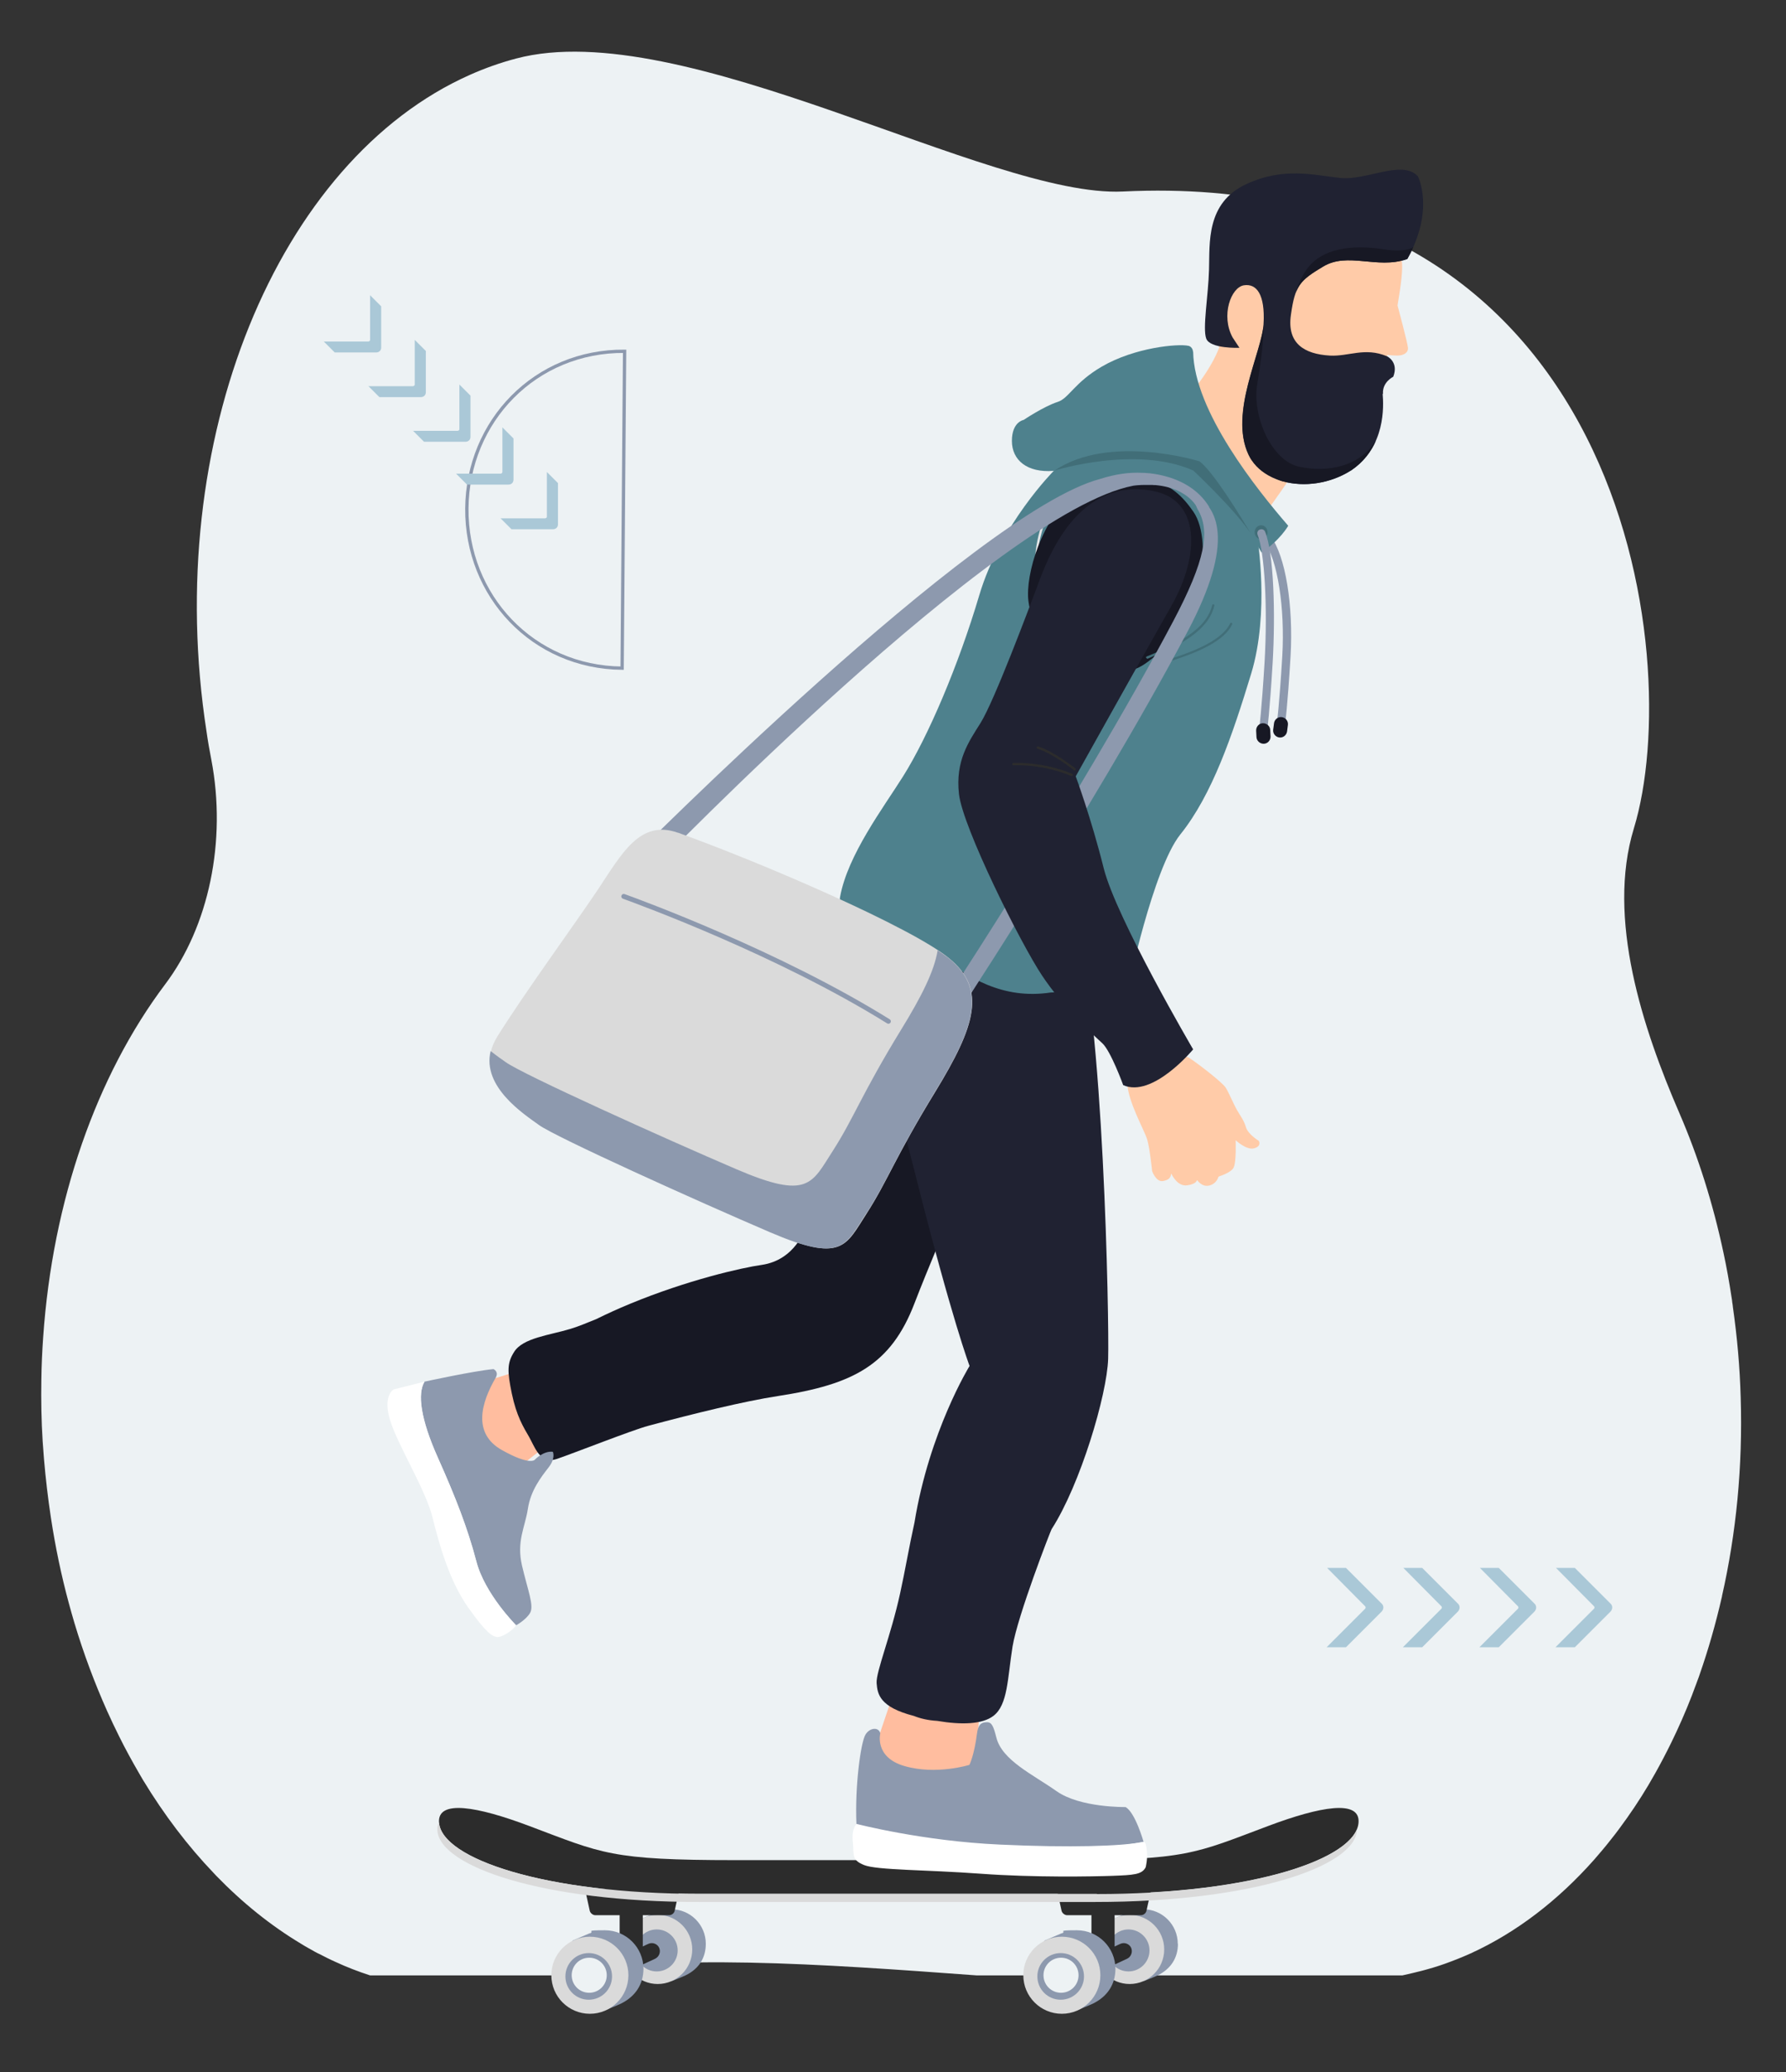 <svg viewBox="0 0 1080 1253" version="1.1" xmlns="http://www.w3.org/2000/svg">
  <rect x="0" y="0" width="1080" height="1253" fill="#333333" stroke="none"/>
  <defs>
    <style>
      .cls-1 {
        fill: #ffcba8;
      }

      .cls-2 {
        fill: #416e78;
      }

      .cls-3 {
        fill: #2c2c2c;
      }

      .cls-4 {
        fill: #aac8d7;
      }

      .cls-5 {
        fill: #4e818d;
      }

      .cls-6 {
        fill: #8d99ae;
      }

      .cls-7 {
        fill: #171824;
      }

      .cls-8 {
        fill: #fff;
      }

      .cls-9, .cls-10 {
        fill: #edf2f4;
      }

      .cls-10 {
        stroke: #edf2f4;
      }

      .cls-10, .cls-11 {
        stroke-miterlimit: 10;
      }

      .cls-11 {
        fill: none;
        stroke: #8d99ae;
        stroke-width: 2px;
      }

      .cls-12 {
        fill: #e6e7e8;
      }

      .cls-13 {
        fill: #ffbd9f;
      }

      .cls-14 {
        fill: #dadada;
      }

      .cls-15 {
        fill: #202232;
      }
    </style>
  </defs>
  
  <g>
    <g id="Ebene_1">
      <path d="M1041.3,965.2h0c-1.9,8.3-4,16.5-6.3,24.5h0c-2.2,7.7-4.6,15.2-7.2,22.7-.4,1.2-.8,2.4-1.3,3.6-.5,1.5-1.1,2.9-1.6,4.3-.6,1.7-1.3,3.4-1.9,5.1h0c-3.8,9.8-8,19.3-12.5,28.5-3.1,6.3-6.3,12.4-9.6,18.3-5.3,9.5-11,18.5-17.1,27.1-3.2,4.5-6.4,8.9-9.8,13.1-3.2,4.1-6.6,8.1-10,12-21.8,24.6-46.9,44-74.7,56.7-5.1,2.3-10.4,4.4-15.7,6.3-4.5,1.6-9.2,3-13.8,4.2-3.8,1-7.8,1.9-11.8,2.8h-257.3c-94.1-6.9-188.1-13.7-254,0h-112.9c-7.1-2.3-14.1-5-21-8.2-3.4-1.5-6.7-3.2-10-4.9h0c-.2,0-.3-.2-.5-.2-1.3-.7-2.7-1.4-4-2.2-.6-.3-1.2-.7-1.8-1-1.5-.8-2.9-1.7-4.4-2.6-18.2-10.9-35.4-24.7-51.4-41.2l-1.4-1.5c-15.7-16.4-30-35.2-42.8-56.3-.7-1.2-1.4-2.4-2.1-3.6-4.3-7.4-8.5-15-12.4-22.9h0c-2.5-5-4.9-10.1-7.2-15.2h0c-7.5-16.8-14.2-34.6-19.8-53.3h0c-1.2-4-2.3-8-3.4-12h0c-4.5-16.6-8.1-33.8-10.8-51.5-1.8-11.9-3.2-23.8-4.2-35.6-.3-3.6-.5-7.1-.8-10.7h0c-.8-12.5-1-24.9-.8-37.1.1-8.7.5-17.2,1.1-25.8,5.7-82.8,32.3-158.4,73.8-213.5,26.3-34.9,37.3-86.5,27.9-135.7-1.1-5.6-2.1-11.3-2.9-17-27.3-176,43-345.6,159.4-397.2,9-4,18.3-7.3,27.8-9.8,100.6-26.7,286.3,84.3,366.9,80.4,303.9-14.7,340.5,282,309,385.1-16.6,54.4,5.3,120.8,27.6,172.3,11.2,25.9,20.2,54.2,26.6,84.3,1.9,8.8,3.5,17.8,4.9,27,.2,1,.3,2,.4,3,.2,1,.3,1.9.4,2.9h0c2.6,18.3,4.2,36.5,4.7,54.5,1.3,41.7-2.7,82.2-11.3,120.1Z" class="cls-9"></path>
      <g>
        <g>
          <g>
            <g>
              <path d="M426.8,1175.3c0-11.6-9.4-20.9-20.9-20.9s-5.5.6-8,1.6c0,0-.2,0-.2,0,0,0,0,0-.1,0l-9.5,4.1,18.2,37.7s5.9-2.3,8.2-3.4c8.1-3.9,12.3-10.6,12.3-19.1Z" class="cls-6"></path>
              <path d="M418.6,1178.7c0,11.6-9.4,20.9-20.9,20.9s-20.9-9.4-20.9-20.9,9.4-20.9,20.9-20.9c11.6,0,20.9,9.4,20.9,20.9Z" class="cls-14"></path>
              <path d="M409.8,1179.3c0,7-5.7,12.7-12.7,12.7s-12.7-5.7-12.7-12.7,5.7-12.7,12.7-12.7c7,0,12.7,5.7,12.7,12.7Z" class="cls-6"></path>
            </g>
            <path d="M353.7,1142l2.9,13.2c.3,1.5,1.9,2.8,3.4,2.8h14.7v22.9h14v-22.9h15.9c1.6,0,3.1-1.2,3.4-2.8l2.9-13.2h-57.4Z" class="cls-3"></path>
            <path d="M364.2,1198.7c-1.9,0-3.6-1.1-4.5-2.9-1.1-2.5,0-5.4,2.4-6.6l30-13.9c2.5-1.1,5.4,0,6.5,2.4,1.1,2.5,0,5.4-2.4,6.6l-30,13.9c-.7.3-1.4.5-2.1.5Z" class="cls-3"></path>
            <g>
              <path d="M389.1,1190.4c0-12.8-10.4-23.3-23.3-23.3s-6.1.6-8.9,1.8c0,0-.2,0-.2,0,0,0,0,0-.1,0l-10.5,4.5,20.2,41.9s6.6-2.6,9.1-3.8c8.9-4.4,13.7-11.8,13.7-21.2Z" class="cls-6"></path>
              <circle r="23.3" cy="1194.3" cx="356.7" class="cls-14"></circle>
              <path d="M370.1,1195c0,7.8-6.3,14.1-14.1,14.1s-14.1-6.3-14.1-14.1,6.3-14.1,14.1-14.1c7.8,0,14.1,6.3,14.1,14.1Z" class="cls-6"></path>
              <path d="M366.4,1194.3c0,5.6-4.5,10.1-10.1,10.1s-10.1-4.5-10.1-10.1,4.5-10.1,10.1-10.1c5.6,0,10.1,4.5,10.1,10.1Z" class="cls-10"></path>
            </g>
          </g>
          <g>
            <g>
              <path d="M712.2,1175.3c0-11.6-9.4-20.9-20.9-20.9s-5.5.6-8,1.6c0,0-.2,0-.2,0,0,0,0,0,0,0l-9.5,4.1,18.2,37.7s5.9-2.3,8.2-3.4c8-3.9,12.3-10.6,12.3-19.1Z" class="cls-6"></path>
              <path d="M704,1178.7c0,11.6-9.4,20.9-20.9,20.9s-20.9-9.4-20.9-20.9,9.4-20.9,20.9-20.9c11.6,0,20.9,9.4,20.9,20.9Z" class="cls-14"></path>
              <path d="M695.1,1179.3c0,7-5.7,12.7-12.7,12.7s-12.7-5.7-12.7-12.7,5.7-12.7,12.7-12.7c7,0,12.7,5.7,12.7,12.7Z" class="cls-6"></path>
            </g>
            <path d="M639,1142l2.9,13.2c.3,1.5,1.9,2.8,3.4,2.8h14.7v22.9h14v-22.9h15.9c1.6,0,3.1-1.2,3.4-2.8l2.9-13.2h-57.3Z" class="cls-3"></path>
            <path d="M649.6,1198.7c-1.9,0-3.7-1.1-4.5-2.9-1.1-2.5,0-5.4,2.4-6.6l30-13.9c2.5-1.1,5.4,0,6.5,2.4,1.1,2.5,0,5.4-2.4,6.6l-30,13.9c-.7.3-1.4.5-2.1.5Z" class="cls-3"></path>
            <g>
              <path d="M674.5,1190.4c0-12.8-10.4-23.3-23.3-23.3s-6.1.6-8.9,1.8c0,0-.2,0-.2,0,0,0,0,0-.1,0l-10.5,4.5,20.2,41.9s6.6-2.6,9.1-3.8c9-4.4,13.7-11.8,13.7-21.2Z" class="cls-6"></path>
              <circle r="23.3" cy="1194.3" cx="642.1" class="cls-14"></circle>
              <path d="M655.5,1195c0,7.8-6.3,14.1-14.1,14.1s-14.1-6.3-14.1-14.1,6.3-14.1,14.1-14.1c7.8,0,14.1,6.3,14.1,14.1Z" class="cls-6"></path>
              <path d="M651.7,1194.3c0,5.6-4.5,10.1-10.1,10.1s-10.1-4.5-10.1-10.1,4.5-10.1,10.1-10.1c5.6,0,10.1,4.5,10.1,10.1Z" class="cls-10"></path>
            </g>
          </g>
          <g>
            <path d="M663.3,1145.1c95.2,0,156.5-21.5,158.2-43,1.2-14.3-23.3-9.8-54.5,1.9-44.5,16.7-49.1,20.7-124.8,20.7h-197.5c-75.7,0-80.4-4-124.8-20.7-31.1-11.7-55.6-16.2-54.4-1.9,1.8,21.5,63.1,43,158.2,43h239.6Z" class="cls-3"></path>
            <path d="M663.3,1145.1h-239.6c-95.2,0-156.5-21.5-158.2-43,0,0,0-.1,0-.2-.8,1.3-1.2,3-1,5.1,1.8,21.5,63,43,158.2,43h239.6c95.2,0,156.5-21.5,158.2-43,0-.3,0-.6,0-.8-8.6,20.1-68,39-157.2,39Z" class="cls-14"></path>
          </g>
        </g>
        <g>
          <g>
            <path d="M851.4,210.3c-.2-2.9-6.3-25.6-6.3-25.6,2.1-12.5,3.4-22.6,2.5-27.1,0,0-21.1-34.6-63.9-28.4-42.8,6.1-45.3,27.2-49.9,72.9l3.5,7.9c-5,13.5-18,29.8-23,33.3-17,11.9-21.1,11.4-21.1,11.4-36.6,23-6.3,46.2,10.5,68.6,16.8,22.4,50,2.8,50,2.8,0,0,22.6-30.7,28.8-40.8,0,0,7.5-9,10.4-26.6,0,0,15.8-7.9,33.2-5.7,0,0,9.3-11.6,12.7-38.4,1.3.2,4.9.4,6.1.4,4,0,6.7-1.8,6.5-4.7Z" class="cls-1"></path>
            <path d="M836.3,238.1c-.5-7.1,6.2-10.3,6.2-10.3,3.5-9-3.8-12.4-3.8-12.4-13.5-5.6-22.9.2-34.5-.4-15.7-.9-26-7.5-23.6-24.5,2.5-18,5.4-20.9,19.4-29.3,14.8-9,32.7,1.6,50.3-4.4.2,0,.5-.2.7-.3,16.8-29.8,6.4-49.9,6.4-49.9-9.5-10.3-31,2.7-47,1s-34-6.8-56.7,3.7c-24.6,11.3-22.1,35.9-22.6,51.7-.4,15.7-4,35.4-1.7,41.7,2.3,6.3,20.1,5.6,20.1,5.6l-4.1-6.2c-7.3-13.3-1-30.4,6.8-31.6,7.8-1.2,12.8,5.7,11.9,23.1-1,17.4-21,53.9-9.2,79.2.6,1.2,1.2,2.4,2,3.5,0,0,0,0,0,0,3.4,5.1,8.6,8.9,14.7,11.3.3.1.6.2,1,.4.6.2,1.3.5,1.9.7.5.1.9.3,1.4.4,12.6,3.4,28.1,1.5,40.9-6.6,0,0,.1,0,.2-.1,0,0,0,0,0,0,21-14.1,19.7-39.1,19.1-46.2Z" class="cls-15"></path>
            <path d="M771.7,289.6c.3.1.6.2,1,.4.6.2,1.3.5,1.9.7.5.1.9.3,1.4.4,12.6,3.4,28.1,1.5,40.9-6.6,0,0,.1,0,.2-.1,0,0,0,0,0,0,7.5-5.1,12.2-11.6,15-18.1-9.8,15.8-29.2,19.6-46.5,15.9-16.8-3.6-28.4-30.7-25.4-49.5,2.8-17.2,3.8-25.7,4-38.7,0,.5,0,1,0,1.6-1,17.4-21,53.9-9.2,79.2.6,1.2,1.2,2.4,2,3.5,0,0,0,0,0,0,3.4,5.1,8.6,8.9,14.7,11.3Z" class="cls-7"></path>
            <path d="M837.9,150.9c-14.9-2.4-32.5-2.3-43.4,7.2-8.1,7-10.8,18.7-10.8,18.7,2.6-6.8,7-10,16.4-15.6,14.8-9,32.7,1.6,50.3-4.4.2,0,.5-.2.7-.3,1.4-2.5,2.6-4.9,3.6-7.2-2.9,2.3-10.4,2.6-16.8,1.6Z" class="cls-7"></path>
          </g>
          <path d="M292.5,834.7c8.3-.6,30.7-9.8,30.7-9.8l18.2,40.9s-16.9,12.7-26.4,20.4c-9.5,7.7-39.3-3.7-34.6-22.3,4.7-18.7,12.1-29.2,12.1-29.2Z" class="cls-13"></path>
          <path d="M612,580.6c-.4-21.7-92.2-3.2-92.2-3.2,0,0-27.8,132.6-32.8,165,0,0-5.8,19.4-26.4,22.4-12.1,1.7-45,9.2-79.8,23.6h0s0,0,0,0c-6.8,2.8-13.6,5.9-20.3,9.2-5.6,2.3-11.2,4.6-15.6,5.9-12.5,3.8-28.7,5.4-34,13.9-4.3,6.8-4.2,11.6-1.4,25.2,2.8,13.5,7,20.3,10.5,26.3.4.7.7,1.4,1.1,2.1,3.1,6,6.5,14.3,15.7,11.1,10.3-3.5,45.7-17.5,55.2-20,27.6-7.4,58.1-14.9,78.4-18,45.6-7,68.3-18.8,82.6-56.1,14.3-37.3,62.4-148.6,62.4-148.6,0,0-3.1-37.1-3.5-58.8Z" class="cls-7"></path>
          <path d="M540.9,1021.9l-10.8,32s-1.2,22.8,24.5,28c25.6,5.2,35-11.5,35-11.5l3.3-42.8-52-5.6Z" class="cls-13"></path>
          <path d="M532.3,1048c-1-4-6.5-3.4-9,.9-2.8,4.8-6.4,30.8-5.4,54,0,0,19,12.7,88.2,16.2,46.9,2.3,85.4-5.5,85.4-5.5,0,0-5-17.8-10.9-21,0,0-27.4.5-41.7-9.6-14.3-10.1-32.9-18.6-36.4-32.4-1.7-6.7-2.7-9.3-5.7-9.3-4.3,0-5.4,2.5-6,6.8-1.7,13.4-4.6,19-4.6,19,0,0-20.1,6.3-39.3.7-18.3-5.3-14.6-19.7-14.6-19.7Z" class="cls-6"></path>
          <path d="M693.5,1119c-.7-5-.7-5.8-3.3-5.1h0c-12.4,2.3-42.6,3.4-85.5,1.4-46.9-2.1-86.7-12.5-86.7-12.5,0,0-3.2,2.7-2.3,10.8.8,8.1-.9,11,6.9,14.1,7.8,3.1,37.8,2.8,70.3,5.2,32.6,2.4,68.2,1.7,79.6,1.3,12.9-.5,18-.7,20.3-5.2,0,0,1.3-5,.7-10Z" class="cls-8"></path>
          <path d="M650.5,558.5l-134.7-12.5c-2.8,29.5,16.2,78.8,38.1,165.6,21.9,86.8,32.4,114.3,32.4,114.3,0,0-24.3,39.4-33.3,94.6-3.2,14.4-5.8,29.8-8.7,42.9-5.6,25.7-14.7,47.6-14.2,54.3.5,6.7,1.9,14.5,22.5,19.8,4,1.6,8.7,2.7,14.1,3,14.8,2.5,27.3,2.1,34-3,8.8-6.7,8.5-22.6,11.6-42,3.1-18.7,22.9-69.7,23.6-70.9,17.3-26.8,33.5-81.1,34.2-103,.7-21.9-2.8-210.9-19.8-263.1Z" class="cls-15"></path>
          <path d="M774.5,440.5c-.1,0-.2,0-.3,0-1.3-.2-2.3-1.4-2.1-2.8,0-.1,1.5-11,3.3-41,1.7-29.4-2.9-58.5-11-69.4-.8-1.1-.6-2.6.5-3.5,1.1-.8,2.6-.6,3.5.5,8.9,11.8,13.8,41.7,12,72.6-1.8,30.2-3.3,40.9-3.3,41.4-.2,1.2-1.2,2.1-2.4,2.1Z" class="cls-6"></path>
          <path d="M637.3,284.6s-32.4,32.5-45.1,75.2c-12.7,42.8-31,85.6-46.1,109.6-12,19.1-33.5,47.5-38.1,72.9-.7,3.8,1.8,15,5.5,14,40.1-10.5,63,52.6,121.9,43.8l46.6-1.9s15.2-72.9,31.7-93.6c19.4-24.1,31.6-60.2,42.9-97.3,11.3-37.1,3.7-82.4,3.7-82.4,0,0-15.3-61.5-56.2-62.9-40.9-1.4-55.5,8.2-55.5,8.2l-11.3,14.3Z" class="cls-5"></path>
          <path d="M721.5,212.6c.5,36,38.8,83.7,57.5,105.3,0,0-4.8,8.6-16.1,16.2,0,0-27.8-47.5-38.2-55,0,0-49.1-17.2-87.5,5.6-16.1,1.3-25.3-6.5-25.3-18.1s7.1-12.7,7.1-12.7c0,0,12.2-8.2,20.6-10.9,6.7-2.1,10-11.6,26.6-21.3,20-11.7,46.3-14,52.5-12.6,1.5.3,2.7,2,2.7,3.6Z" class="cls-5"></path>
          <path d="M778.3,442.2c-.3,2.3-2.4,4-4.7,3.7h0c-2.3-.3-4-2.4-3.7-4.7l.5-3.9c.3-2.3,2.4-4,4.7-3.7h0c2.3.3,4,2.4,3.7,4.7l-.5,3.9Z" class="cls-7"></path>
          <path d="M629.3,357.7c-.3,0-.6-.2-.7-.5-6.4-18.6,0-37.8,4.2-47.5.2-.4.6-.5.9-.4s.5.6.4.9c-4.2,9.6-10.5,28.3-4.2,46.5.1.4,0,.8-.4.9,0,0-.2,0-.2,0Z" class="cls-12"></path>
          <path d="M700.3,395.5c25-14.9,34.1-67.6,21.4-86-5.9-8.5-14.1-17.9-28.7-19.4-20.9-2.1-33.4,1-42.5,7.6-20.1,14.6-30.7,49.8-28.6,65.8,1.9,14,8.7,30.6,32.4,38.9,31,10.8,38.6-2.5,46-6.9Z" class="cls-7"></path>
          <path d="M693.8,398.2c-.3,0-.5-.2-.7-.4-.2-.4,0-.8.4-.9,25.2-10.2,36.7-19.2,39.5-31,0-.4.5-.6.8-.5.4,0,.6.5.5.9-3.7,15.3-21.6,24.4-40.4,32,0,0-.2,0-.3,0Z" class="cls-2"></path>
          <path d="M698.9,402.4c-.3,0-.6-.2-.7-.5,0-.4.1-.8.5-.9,26.5-7.3,40.8-15,45.2-24.1.2-.4.6-.5.9-.3s.5.6.3.9c-4.5,9.5-19.2,17.4-46.1,24.8,0,0-.1,0-.2,0Z" class="cls-2"></path>
          <path d="M725.2,278.9s-54.1-16.9-87.5,5.6c0,0,49.3-15.4,83.9,0,0,0,25.4,23.9,34.7,38-6-10.2-22.8-37.6-31.1-43.7Z" class="cls-2"></path>
          <path d="M766.5,321.8c0,2.3-1.7,4.2-3.9,4.2s-3.9-1.9-3.9-4.2,1.7-4.2,3.9-4.2c2.2,0,3.9,1.9,3.9,4.2Z" class="cls-2"></path>
          <path d="M763.8,443.9c-.1,0-.2,0-.3,0-1.3-.2-2.3-1.4-2.1-2.8,0-.1,1.5-11,3.3-41,1.9-32.7,0-66.4-4.2-76.7-.5-1.3,0-2.7,1.3-3.2s2.7,0,3.2,1.3c5.3,12.8,6.3,49.4,4.6,78.9-1.8,30.2-3.3,40.9-3.3,41.4-.2,1.2-1.2,2.1-2.5,2.1Z" class="cls-6"></path>
          <path d="M768.3,445.2c.1,2.4-1.7,4.4-4,4.5h0c-2.3.1-4.4-1.7-4.5-4l-.2-3.9c-.1-2.4,1.7-4.4,4-4.5h0c2.3-.1,4.4,1.7,4.5,4l.2,3.9Z" class="cls-7"></path>
          <path d="M299.7,833.1c-8.7,15-14.1,33.5,3.7,43.6,17.8,10,20.2,5.7,20.2,5.7,0,0,5.1-5.3,10.7-4.6,0,0,1.9,3.7-2.6,9.5-4.5,5.8-10.8,13.8-12.5,25-1.7,11.2-7,19.6-3.5,34.5,3.5,14.9,7.4,24.2,4.8,28.5-2.5,4.2-8.4,7.4-8.4,7.4,0,0-19-19-24.1-38.8-5.2-19.9-12.6-38.8-23.2-62.5s-12.4-38.7-8.1-46c0,0,29.2-6.4,41.7-7.6,0,0,3.5,1.5,1.3,5.3Z" class="cls-6"></path>
          <path d="M288,943.9c-5.2-19.9-12.6-38.8-23.2-62.5s-12.4-38.7-8.1-46l-18.7,4.7s-6.8,3.8-2,19,21.5,41.8,25.6,58.6c4.1,16.8,10.5,38.7,21.4,54.1s14.6,17.6,17.5,18c2.9.4,9.5-3.9,11.6-7.1,0,0-19-18.9-24.1-38.8Z" class="cls-8"></path>
          <path d="M720.2,297.7c1.7,1.8,2.7,7.9,4,10.2,7.8,13,4.8,30.7-14.8,67.8-57.7,108.9-149.5,247.3-149.5,247.3l8.7,6.2s91.8-138.4,149.5-247.3c28.8-54.3,19.1-76.1,2.2-84.2Z" class="cls-6"></path>
          <path d="M690.7,285.9h0c-7.4-.4-15.8.6-25.5,3.7-75.1,19.9-284,230.3-284,230.3l14.8,4.4s208.1-215,289.2-230.6c0,0,3.3-.6,8.9-.5.5,0,1.1,0,1.6,0,.7,0,1.4,0,2.1.1.2,0,.3,0,.5,0,.1,0,.2,0,.4,0,20.7,1.9,25.7,14.5,25.7,14.5l6.8-1.3c-12.6-20.8-40.3-20.6-40.3-20.6Z" class="cls-6"></path>
          <g>
            <path d="M409.8,503.4c51.2,18.4,140.8,57,164,75.9,23.2,18.8,15.9,41.3-8.2,80.8-24.2,39.5-28.8,53.8-41.5,73.6-12.8,19.8-14.7,30-58.3,11.3-43.6-18.7-129.4-57.4-139.6-64.8s-41.6-27.5-25.5-53.4c16.1-25.9,47-68.2,61.1-89.3,14.1-21.2,25.2-42.2,48.1-34Z" class="cls-14"></path>
            <path d="M523.9,733.7c12.8-19.8,17.4-34.1,41.5-73.6,24.2-39.5,31.5-62,8.2-80.8-1.8-1.4-4.1-3-6.6-4.7-2.1,12.8-9.9,28.1-21.8,47.5-24.2,39.5-28.8,53.8-41.5,73.6-12.8,19.8-14.7,30-58.3,11.3-43.6-18.7-129.4-57.4-139.6-64.8-2.3-1.6-5.6-3.9-9.1-6.7-5.3,21.7,20.2,38.2,29.2,44.7,10.2,7.4,96,46.1,139.6,64.8,43.6,18.7,45.5,8.5,58.3-11.3Z" class="cls-6"></path>
            <path d="M537.3,619c-.3,0-.5,0-.8-.2-66.2-41.2-150.4-72-159.8-75.4-.8-.3-1.2-1.1-.9-1.9.3-.8,1.1-1.2,1.9-.9,9.4,3.4,93.8,34.3,160.3,75.7.7.4.9,1.3.5,2-.3.4-.8.7-1.3.7Z" class="cls-6"></path>
          </g>
          <g>
            <path d="M681.5,653.7c.3,12.3,10.7,29.8,12.3,35.6s2.9,18.8,2.9,18.8c0,0,2.4,6.8,6.6,6s4.7-2.6,4.9-4.7c0,0,3.4,8.1,9.6,7.3s6-3.4,6-3.4c0,0,2.8,4.7,7.5,3.5,4.7-1.2,5.5-5.4,5.5-5.4,0,0,7.3-2.1,9.1-5.3s1.3-16.7,1.3-16.7c0,0,6.5,6.2,11.2,4.9s2.8-4.5,2.8-4.5c0,0-6.5-3.9-7.8-8.3-1.3-4.4-3.4-6.8-5.5-10.5-2.1-3.7-4.9-10.6-6.8-13.5s-15.4-13.5-22-17.9c-6.6-4.4-37.4,14.2-37.4,14.2Z" class="cls-1"></path>
            <g>
              <path d="M737.1,711.3c0-3.5-.5-7.1-1-10.2-.5-3.4-.9-6.3-.6-8.4,0-.2-.1-.4-.3-.4s-.4.1-.4.3c-.3,2.2.1,5.2.6,8.6.4,3.1.9,6.7,1,10.2,0,.2.1.3.3.3,0-.2,0-.3,0-.3,0,0,.1,0,.3,0Z" class="cls-1"></path>
              <path d="M747.1,689.4s0,0,.2.2c0,0,.1-.2,0-.3,0,0-.5-2.2-.4-4.7,0-.2-.1-.4-.3-.4s-.4.1-.4.3c-.1,2.5.4,4.8.4,4.8,0,.2.2.3.3.3h0c0-.2,0-.4,0-.4Z" class="cls-1"></path>
              <path d="M722.2,699.7c-.2,0-.3.2-.3.4.3,3.5,1.6,13.2,1.6,13.3,0,.2.2.3.3.3,0-.2,0-.3,0-.3,0,0,0,.1.2.3.1,0,.2-.2.2-.3,0,0-1.2-9.8-1.6-13.3,0-.2-.2-.3-.4-.3Z" class="cls-1"></path>
              <path d="M708.5,699c0-.2-.1-.4-.3-.4-.2,0-.4.1-.4.3-.2,3.4.2,10.5.2,10.5,0,.2.2.3.3.3,0-.1,0-.2,0-.3,0,0,0,.1.2.3.1,0,.2-.2.2-.3,0,0-.4-7.1-.2-10.4Z" class="cls-1"></path>
            </g>
          </g>
          <path d="M697,296.8c29.1,5.3,28.7,39,11.3,69.6-17.4,30.6-57.8,103-57.8,103,0,0,9.4,25.4,16.9,55.5,7.5,30.1,54.1,109.6,54.1,109.6,0,0-24.5,29.6-42.3,21.6,0,0-7.5-20.7-12.7-25.4-5.2-4.7-23.3-21.2-36.4-40.9s-47.8-89.3-50.2-109.6c-2.3-20.2,5.9-31.7,13-43,8.5-13.6,29.5-70,33.4-80.2,4.9-12.7,22.2-69.1,70.7-60.2Z" class="cls-15"></path>
          <path d="M648,469.2c0,0-.2,0-.3,0-.1,0-14.7-7-34.9-6.5h0c-.4,0-.7-.3-.7-.7,0-.4.3-.7.7-.7,20.6-.5,35.4,6.6,35.6,6.6.3.2.5.6.3.9-.1.3-.4.4-.6.4Z" class="cls-3"></path>
          <path d="M649.8,465.9c-.2,0-.3,0-.4-.2-.1-.1-12.2-9.8-22-13-.4-.1-.6-.5-.5-.9.1-.4.5-.6.9-.5,10,3.3,21.9,12.9,22.5,13.3.3.2.3.7,0,1-.1.2-.3.3-.5.3Z" class="cls-3"></path>
        </g>
      </g>
      <path d="M282.3,307.4c-.4,52.9,40,96.1,93.9,96.6h0s1.5-191.6,1.5-191.6h0c-53.9-.4-95,42.1-95.4,95.1Z" class="cls-11"></path>
      <g>
        <path d="M802.3,996h11.6l21.5-21.5c1.5-1.5,1.5-3.7,0-5l-21.5-21.5h-11.4l23,23.2c.4.4.4,1.1,0,1.5l-23.2,23.2h0Z" class="cls-4"></path>
        <path d="M848.4,996h11.6l21.5-21.5c1.5-1.5,1.5-3.7,0-5l-21.5-21.5h-11.4l23,23.2c.4.4.4,1.1,0,1.5l-23.2,23.2h0Z" class="cls-4"></path>
        <path d="M894.7,996h11.6l21.5-21.5c1.5-1.5,1.5-3.7,0-5l-21.5-21.5h-11.4l23,23.2c.4.4.4,1.1,0,1.5l-23.2,23.2h0Z" class="cls-4"></path>
        <path d="M940.7,996h11.6l21.5-21.5c1.5-1.5,1.5-3.7,0-5l-21.5-21.5h-11.4l23,23.2c.4.4.4,1.1,0,1.5l-23.2,23.2h0Z" class="cls-4"></path>
      </g>
      <g>
        <path d="M195.6,206.3l6.8,6.8h25.1c1.7,0,3-1.2,3-2.9v-25l-6.7-6.7v27.1c0,.4-.5.8-1,.9h-27.2v-.2Z" class="cls-4"></path>
        <path d="M222.6,233.3l6.8,6.8h25.1c1.7,0,3-1.2,3-2.9v-25l-6.7-6.7v27.1c0,.4-.5.8-1,.9h-27.2c0-.1,0-.2,0-.2Z" class="cls-4"></path>
        <path d="M249.6,260.3l6.8,6.8h25.1c1.7,0,3-1.2,3-2.9v-25l-6.7-6.7v27.1c0,.4-.5.8-1,.9h-27.2c0-.1,0-.2,0-.2Z" class="cls-4"></path>
        <g>
          <path d="M275.7,286.3l6.7,6.7h25.1c1.7,0,3-1.2,3-2.9v-25l-6.7-6.7v27.1c0,.4-.5.8-1,.9h-27.2,0Z" class="cls-4"></path>
          <path d="M302.6,313.3l6.7,6.7h25.1c1.7,0,3-1.2,3-2.9v-25l-6.7-6.7v27.1c0,.4-.5.8-1,.9h-27.2,0Z" class="cls-4"></path>
        </g>
      </g>
    </g>
  </g>
</svg>